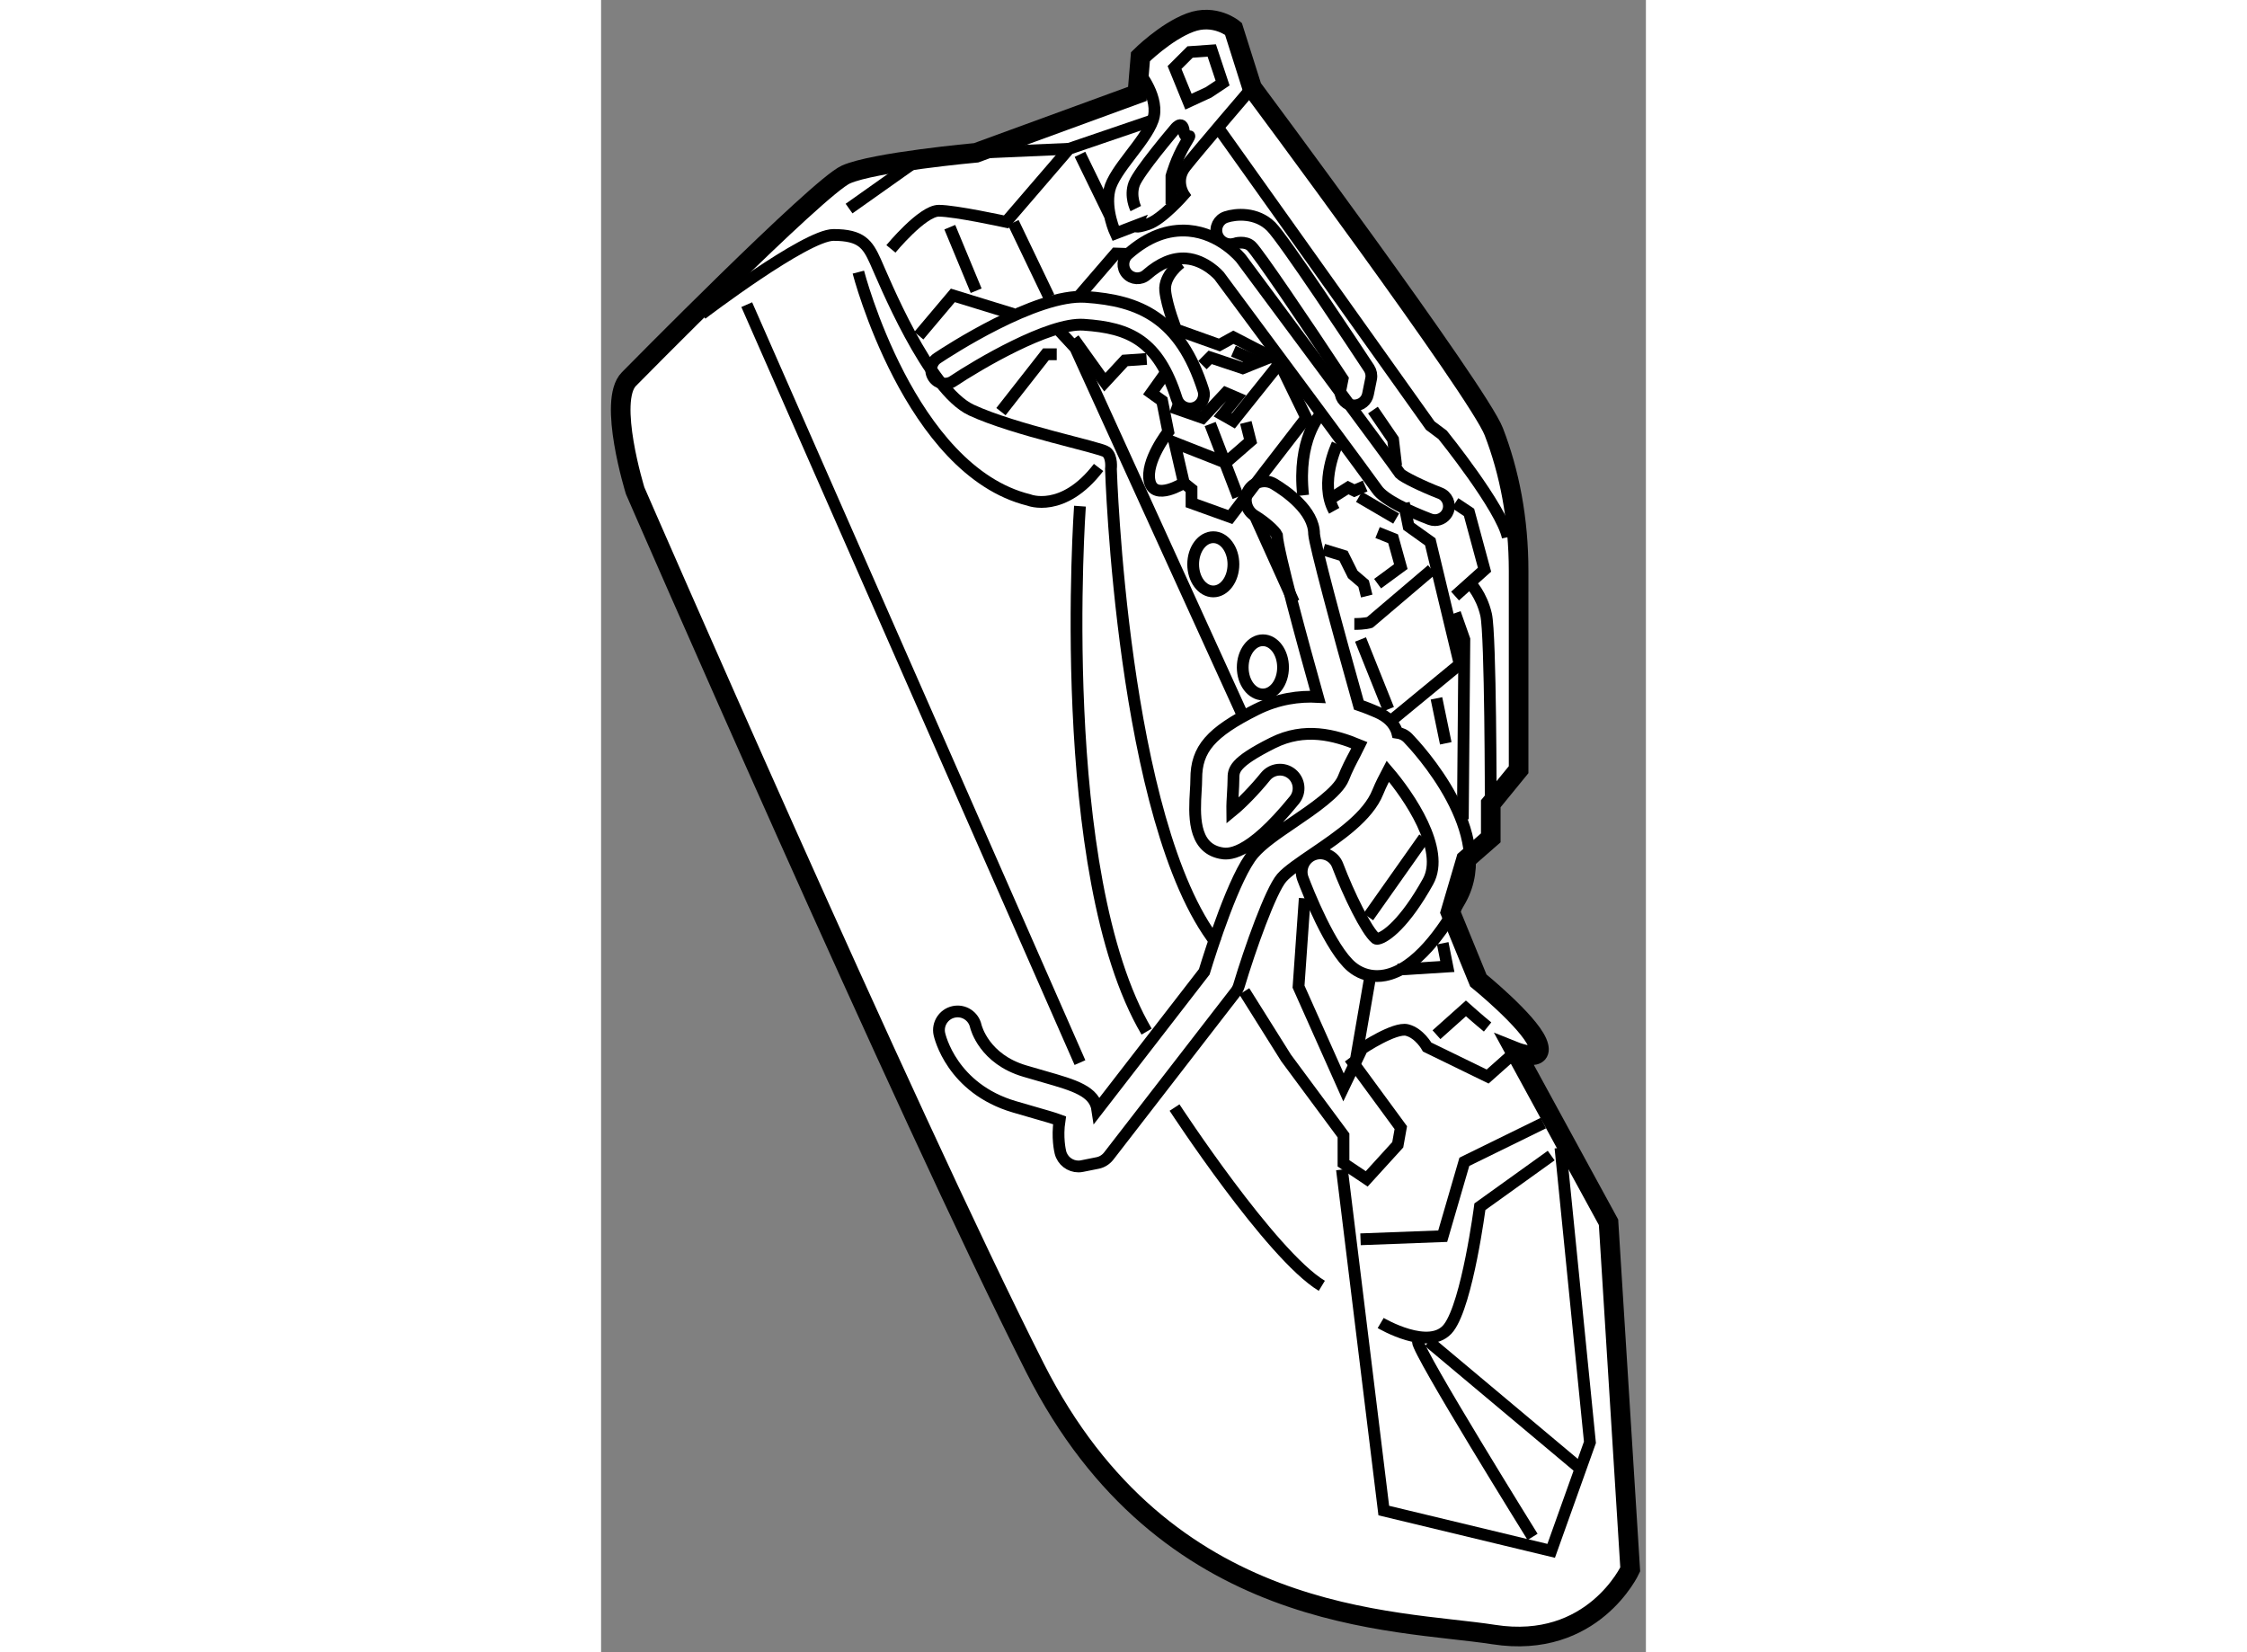 <?xml version="1.0" encoding="utf-8"?>
<!-- Generator: Adobe Illustrator 15.1.0, SVG Export Plug-In . SVG Version: 6.00 Build 0)  -->
<!DOCTYPE svg PUBLIC "-//W3C//DTD SVG 1.1//EN" "http://www.w3.org/Graphics/SVG/1.1/DTD/svg11.dtd">
<svg version="1.1" xmlns="http://www.w3.org/2000/svg" xmlns:xlink="http://www.w3.org/1999/xlink" x="0px" y="0px" width="244.8px"
	 height="180px" viewBox="73.482 49.443 26.634 42.117" enable-background="new 0 0 244.8 180" xml:space="preserve">
	
<rect x="73.482" y="49.443" width="26.634" height="42.117" fill="#808080" stroke="none"/>
	
<g><path fill="#FFFFFF" stroke="#000000" stroke-width="0.5" d="M74.192,59.106c0,0,4.821-4.899,5.532-5.215
			c0.71-0.316,3.319-0.553,3.319-0.553l4.109-1.502l0.079-0.948c0,0,0.632-0.632,1.265-0.869c0.632-0.238,1.105,0.158,1.105,0.158
			l0.475,1.501c0,0,5.768,7.744,6.163,8.771c0.396,1.027,0.632,2.213,0.632,3.556s0,5.058,0,5.058l-0.71,0.869v0.869l-0.632,0.553
			l-0.396,1.344l0.711,1.738c0,0,1.265,1.028,1.502,1.581c0.237,0.553-0.554,0.237-0.554,0.237l2.371,4.346l0.553,8.85
			c0,0-0.948,2.054-3.477,1.66s-8.376-0.237-11.695-6.796C81.225,77.754,74.35,61.951,74.35,61.951S73.64,59.659,74.192,59.106z"></path><path fill="none" stroke="#000000" stroke-width="0.3" d="M88.496,59.856c-0.152,0-0.291-0.096-0.34-0.248
			c-0.472-1.484-1.198-1.809-2.371-1.887c-0.878-0.061-2.704,1.021-3.336,1.443c-0.164,0.108-0.383,0.064-0.493-0.099
			c-0.109-0.164-0.065-0.385,0.099-0.493c0.253-0.169,2.513-1.646,3.777-1.561c1.376,0.092,2.413,0.532,3.002,2.381
			c0.059,0.188-0.045,0.388-0.232,0.447C88.567,59.851,88.531,59.856,88.496,59.856L88.496,59.856z"></path><path fill="none" stroke="#000000" stroke-width="0.3" d="M94.738,62.702c-0.042,0-0.086-0.008-0.128-0.024
			c-0.516-0.199-1.17-0.493-1.353-0.767c-0.113-0.168-2.465-3.345-4.02-5.438l0,0c0,0-0.345-0.402-0.842-0.44
			c-0.329-0.025-0.666,0.115-1.008,0.415c-0.146,0.13-0.372,0.116-0.501-0.031c-0.13-0.147-0.117-0.372,0.031-0.501
			c0.494-0.436,1.011-0.634,1.544-0.591c0.805,0.067,1.317,0.686,1.337,0.712c0.408,0.546,3.893,5.241,4.051,5.479
			c0.079,0.083,0.559,0.321,1.018,0.498c0.183,0.07,0.274,0.276,0.204,0.46C95.016,62.615,94.88,62.702,94.738,62.702L94.738,62.702
			z"></path><path fill="none" stroke="#000000" stroke-width="0.3" d="M92.683,59.778c-0.022,0-0.045-0.002-0.069-0.007
			c-0.193-0.038-0.318-0.225-0.279-0.418l0.05-0.252c-1.006-1.525-2.14-3.194-2.324-3.378c-0.154-0.154-0.424-0.073-0.426-0.072
			c-0.186,0.063-0.388-0.038-0.451-0.225c-0.062-0.187,0.039-0.388,0.226-0.45c0.253-0.084,0.781-0.128,1.154,0.244
			c0.325,0.325,2.135,3.065,2.495,3.611c0.051,0.079,0.07,0.174,0.052,0.266l-0.08,0.395C92.998,59.661,92.85,59.778,92.683,59.778
			L92.683,59.778z"></path><path fill="none" stroke="#000000" stroke-width="0.3" d="M94.052,68.259c-0.077-0.08-0.176-0.125-0.278-0.139
			c-0.003-0.011-0.004-0.022-0.007-0.034c-0.077-0.213-0.245-0.377-0.501-0.488c-0.114-0.049-0.274-0.117-0.468-0.183
			c-0.549-1.943-1.12-4.085-1.141-4.359c0-0.599-0.714-1.092-1.021-1.276c-0.226-0.134-0.517-0.061-0.651,0.163
			c-0.135,0.225-0.062,0.516,0.164,0.65c0.241,0.145,0.512,0.382,0.561,0.49c0.027,0.441,0.65,2.717,1.044,4.125
			c-0.477-0.026-1.017,0.045-1.573,0.323c-1.155,0.579-1.527,1.007-1.527,1.768c0,0.091-0.006,0.198-0.013,0.312
			c-0.034,0.57-0.085,1.432,0.631,1.576c0.167,0.033,0.676,0.136,1.884-1.351c0.165-0.203,0.134-0.502-0.069-0.667
			c-0.203-0.165-0.502-0.134-0.668,0.069c-0.277,0.343-0.615,0.688-0.848,0.878c-0.002-0.15,0.008-0.328,0.016-0.448
			c0.007-0.133,0.015-0.259,0.015-0.368c0-0.224,0-0.418,1.002-0.919c0.812-0.406,1.568-0.208,2.209,0.058
			c-0.033,0.069-0.076,0.152-0.113,0.221c-0.089,0.168-0.2,0.377-0.297,0.623c-0.14,0.349-0.775,0.782-1.285,1.128
			c-0.419,0.285-0.782,0.531-1.007,0.793c-0.484,0.566-1.083,2.455-1.253,3.012l-2.724,3.521c-0.069-0.479-0.585-0.626-1.353-0.846
			c-0.146-0.042-0.31-0.089-0.496-0.144c-1.033-0.303-1.242-1.106-1.252-1.15c-0.057-0.253-0.306-0.415-0.562-0.36
			c-0.256,0.055-0.42,0.307-0.366,0.563c0.013,0.056,0.315,1.388,1.912,1.857c0.189,0.056,0.356,0.104,0.503,0.146
			c0.258,0.073,0.507,0.145,0.649,0.198c-0.067,0.438,0.013,0.778,0.022,0.817c0.053,0.215,0.247,0.36,0.459,0.36
			c0.032,0,0.063-0.003,0.094-0.01l0.395-0.079c0.112-0.022,0.211-0.085,0.282-0.175l3.24-4.188c0.035-0.046,0.063-0.098,0.08-0.154
			c0.283-0.944,0.808-2.423,1.091-2.751c0.142-0.167,0.486-0.4,0.819-0.626c0.649-0.442,1.384-0.942,1.631-1.561
			c0.08-0.197,0.173-0.374,0.255-0.53c0.538,0.627,1.476,1.996,1.025,2.811c-0.598,1.074-1.083,1.421-1.276,1.458
			c-0.039,0.007-0.046,0-0.062-0.012c-0.233-0.194-0.684-1.116-0.967-1.859c-0.093-0.245-0.368-0.367-0.611-0.274
			c-0.245,0.094-0.367,0.367-0.274,0.612c0.111,0.296,0.703,1.799,1.246,2.25c0.184,0.153,0.407,0.234,0.644,0.234
			c0.065,0,0.132-0.006,0.199-0.019c0.791-0.148,1.486-1.131,1.93-1.93C96.323,70.694,94.288,68.503,94.052,68.259z"></path><path fill="none" stroke="#000000" stroke-width="0.3" d="M76.049,57.447c0,0,2.647-2.015,3.358-2.015s0.87,0.237,1.067,0.672
			c0.197,0.434,1.342,3.279,2.449,3.793c1.107,0.513,3.28,0.948,3.437,1.066c0.159,0.119,0.119,0.435,0.119,0.435
			s0.277,9.008,2.687,12.09"></path><path fill="none" stroke="#000000" stroke-width="0.3" d="M87.191,51.283c0,0,0.553,0.672,0.355,1.225
			c-0.198,0.553-0.987,1.264-1.106,1.778c-0.118,0.514,0.158,1.106,0.158,1.106l0.513-0.197c0,0-0.04,0.079,0.316-0.04
			c0.356-0.118,0.909-0.75,0.909-0.75s-0.238-0.355,0.039-0.711c0.276-0.355,1.699-2.015,1.699-2.015"></path><path fill="none" stroke="#000000" stroke-width="0.3" d="M89.245,52.745l5.374,7.547l0.316,0.237c0,0,1.501,1.857,1.659,2.608"></path><path fill="none" stroke="#000000" stroke-width="0.3" d="M88.258,56.143c0,0-0.435,0.316-0.396,0.711
			c0.041,0.395,0.277,0.988,0.277,0.988l1.105,0.395l0.356-0.197l1.146,0.592l0.711,1.462l-1.067,1.383l-0.869,1.146l-0.988-0.356
			v-0.355l-0.197-0.158c0,0-0.751,0.475-0.87-0.04c-0.119-0.513,0.474-1.264,0.474-1.264l-0.157-0.79l-0.276-0.198l0.394-0.553"></path><polyline fill="none" stroke="#000000" stroke-width="0.3" points="89.838,67.68 85.572,58.315 85.097,57.802 		"></polyline><path fill="none" stroke="#000000" stroke-width="0.3" d="M80.87,55.787c0,0,0.801-0.972,1.22-0.972s1.717,0.284,1.717,0.284
			l1.603-1.863l2.137-0.729"></path><path fill="none" stroke="#000000" stroke-width="0.3" d="M80.04,56.38c0,0,1.304,5.058,4.346,5.808c0,0,0.87,0.356,1.778-0.829"></path><line fill="none" stroke="#000000" stroke-width="0.3" x1="83.99" y1="55.116" x2="84.899" y2="57.012"></line><polyline fill="none" stroke="#000000" stroke-width="0.3" points="93.592,67.838 95.369,66.376 94.619,63.254 94.066,62.859 
			93.947,62.267 		"></polyline><polyline fill="none" stroke="#000000" stroke-width="0.3" points="92.959,61.832 92.683,61.951 92.525,61.872 92.09,62.148 		"></polyline><path fill="none" stroke="#000000" stroke-width="0.3" d="M92.249,60.765c0,0-0.475,0.988-0.079,1.699"></path><path fill="none" stroke="#000000" stroke-width="0.3" d="M91.813,60.015c0,0-0.592,0.632-0.435,2.055"></path><path fill="none" stroke="#000000" stroke-width="0.3" d="M95.646,64.321c0,0,0.277,0.277,0.396,0.79
			c0.118,0.514,0.118,4.82,0.118,4.82"></path><polyline fill="none" stroke="#000000" stroke-width="0.3" points="95.251,65.072 95.488,65.744 95.449,70.327 		"></polyline><line fill="none" stroke="#000000" stroke-width="0.3" x1="94.461" y1="70.801" x2="93.039" y2="72.816"></line><polyline fill="none" stroke="#000000" stroke-width="0.3" points="94.936,73.488 95.054,74.081 93.79,74.16 		"></polyline><path fill="none" stroke="#000000" stroke-width="0.3" d="M91.419,72.342l-0.158,2.252l1.146,2.568l0.474-0.988
			c0,0,0.829-0.553,1.146-0.474c0.317,0.079,0.513,0.434,0.513,0.434l1.541,0.751l0.711-0.632"></path><polyline fill="none" stroke="#000000" stroke-width="0.3" points="92.564,76.412 93.868,78.189 93.79,78.625 92.999,79.494 
			92.407,79.098 92.407,78.387 90.944,76.412 89.878,74.713 		"></polyline><path fill="none" stroke="#000000" stroke-width="0.3" d="M94.659,63.965l-1.581,1.344c0,0-0.119,0.04-0.395,0.04"></path><line fill="none" stroke="#000000" stroke-width="0.3" x1="92.841" y1="65.744" x2="93.553" y2="67.522"></line><polyline fill="none" stroke="#000000" stroke-width="0.3" points="92.999,64.637 92.92,64.321 92.643,64.084 92.407,63.61 
			91.893,63.452 		"></polyline><polyline fill="none" stroke="#000000" stroke-width="0.3" points="93.276,63.018 93.671,63.176 93.868,63.886 93.276,64.321 		
			"></polyline><line fill="none" stroke="#000000" stroke-width="0.3" x1="92.802" y1="62.108" x2="93.75" y2="62.662"></line><polyline fill="none" stroke="#000000" stroke-width="0.3" points="93.158,59.896 93.671,60.646 93.75,61.318 		"></polyline><line fill="none" stroke="#000000" stroke-width="0.3" x1="94.777" y1="67.245" x2="95.014" y2="68.391"></line><polyline fill="none" stroke="#000000" stroke-width="0.3" points="90.708,58.79 89.601,60.172 89.325,60.015 89.681,59.58 
			89.403,59.461 88.812,60.094 88.021,59.817 		"></polyline><line fill="none" stroke="#000000" stroke-width="0.3" x1="89.72" y1="62.108" x2="89.008" y2="60.252"></line><polyline fill="none" stroke="#000000" stroke-width="0.3" points="89.917,60.212 90.037,60.687 89.403,61.239 88.1,60.726 
			88.337,61.753 		"></polyline><polyline fill="none" stroke="#000000" stroke-width="0.3" points="88.812,58.75 89.008,58.553 89.838,58.83 90.234,58.671 
			89.601,58.395 		"></polyline><line fill="none" stroke="#000000" stroke-width="0.3" x1="82.371" y1="55.234" x2="83.043" y2="56.854"></line><line fill="none" stroke="#000000" stroke-width="0.3" x1="85.689" y1="53.377" x2="86.44" y2="54.918"></line><polyline fill="none" stroke="#000000" stroke-width="0.3" points="86.916,55.916 86.599,55.906 85.611,57.052 		"></polyline><polyline fill="none" stroke="#000000" stroke-width="0.3" points="85.531,58.079 86.323,59.185 86.835,58.632 87.389,58.593 		
			"></polyline><line fill="none" stroke="#000000" stroke-width="0.3" x1="90.148" y1="62.594" x2="91.142" y2="64.795"></line><polyline fill="none" stroke="#000000" stroke-width="0.3" points="95.251,62.267 95.607,62.504 96.002,63.965 95.251,64.637 		
			"></polyline><polyline fill="none" stroke="#000000" stroke-width="0.3" points="81.582,58 82.449,56.973 83.99,57.447 		"></polyline><polyline fill="none" stroke="#000000" stroke-width="0.3" points="83.675,59.936 84.821,58.474 85.097,58.474 		"></polyline><path fill="none" stroke="#000000" stroke-width="0.3" d="M87.112,54.76c0,0-0.158-0.316-0.04-0.632
			c0.119-0.316,1.027-1.383,1.027-1.383s0.198-0.276,0.238,0.04c0.039,0.316,0.276-0.079,0.039,0.316
			c-0.237,0.395-0.355,0.83-0.355,0.83v0.711"></path><polygon fill="none" stroke="#000000" stroke-width="0.3" points="88.455,52.034 88.1,51.164 88.496,50.769 89.049,50.73 
			89.325,51.56 88.969,51.797 		"></polygon><path fill="none" stroke="#000000" stroke-width="0.3" d="M85.689,62.346c0,0-0.671,9.364,1.699,13.394"></path><line fill="none" stroke="#000000" stroke-width="0.3" x1="77.195" y1="57.209" x2="85.689" y2="76.53"></line><line fill="none" stroke="#000000" stroke-width="0.3" x1="79.803" y1="54.76" x2="81.422" y2="53.614"></line><line fill="none" stroke="#000000" stroke-width="0.3" x1="83.043" y1="53.338" x2="85.41" y2="53.236"></line><polyline fill="none" stroke="#000000" stroke-width="0.3" points="92.368,79.256 93.434,87.949 97.701,88.976 98.689,86.21 
			97.938,78.703 		"></polyline><polyline fill="none" stroke="#000000" stroke-width="0.3" points="97.503,78.071 95.488,79.059 94.936,80.955 92.841,81.034 		
			"></polyline><path fill="none" stroke="#000000" stroke-width="0.3" d="M88.1,77.676c0,0,2.45,3.753,3.754,4.544"></path><path fill="none" stroke="#000000" stroke-width="0.3" d="M93.355,83.168c0,0,1.264,0.75,1.737,0.118
			c0.474-0.632,0.792-3.082,0.792-3.082l1.817-1.304"></path><path fill="none" stroke="#000000" stroke-width="0.3" d="M94.303,83.642c0,0.276,2.924,4.978,2.924,4.978"></path><line fill="none" stroke="#000000" stroke-width="0.3" x1="94.58" y1="83.642" x2="98.491" y2="86.921"></line><ellipse fill="none" stroke="#000000" stroke-width="0.3" cx="89.088" cy="63.828" rx="0.513" ry="0.691"></ellipse><ellipse fill="none" stroke="#000000" stroke-width="0.3" cx="90.352" cy="66.455" rx="0.514" ry="0.691"></ellipse><line fill="none" stroke="#000000" stroke-width="0.3" x1="93.078" y1="74.396" x2="92.723" y2="76.451"></line><path fill="none" stroke="#000000" stroke-width="0.3" d="M94.777,75.819l0.751-0.671c0,0,0.356,0.316,0.552,0.474"></path></g>


</svg>